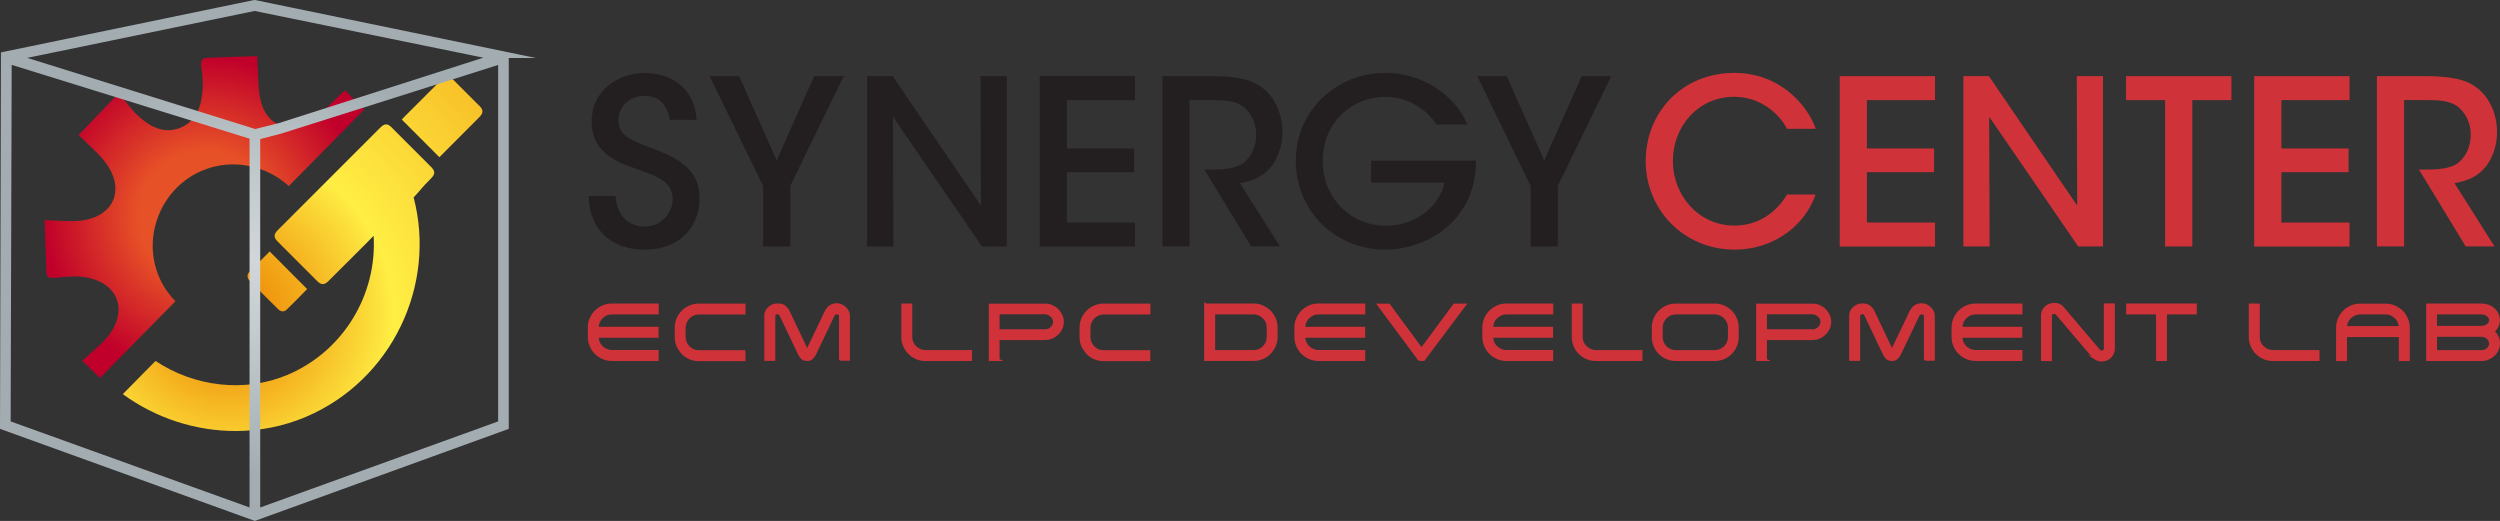 <?xml version="1.0" encoding="UTF-8"?>
<svg id="Calque_2" data-name="Calque 2" xmlns="http://www.w3.org/2000/svg" xmlns:xlink="http://www.w3.org/1999/xlink" viewBox="0 0 403.81 84.14">
  <rect x="0" y="0" width="403.81" height="84.14" fill="#333333" stroke="none"/>
  <defs>
    <radialGradient id="radial-gradient" cx="33.01" cy="35.05" fx="33.01" fy="35.05" r="25.9" gradientUnits="userSpaceOnUse">
      <stop offset=".41" stop-color="#e75127"/>
      <stop offset="1" stop-color="#c0002a"/>
    </radialGradient>
    <radialGradient id="radial-gradient-2" cx="36.84" cy="50.51" fx="36.84" fy="50.51" r="91.85" gradientUnits="userSpaceOnUse">
      <stop offset="0" stop-color="#ee8403"/>
      <stop offset=".05" stop-color="#ef8f0a"/>
      <stop offset=".14" stop-color="#f4ae1d"/>
      <stop offset=".26" stop-color="#fce03b"/>
      <stop offset=".29" stop-color="#fe4"/>
      <stop offset="1" stop-color="#ed7f00"/>
    </radialGradient>
    <radialGradient id="radial-gradient-3" cx="36.84" cy="50.51" fx="36.84" fy="50.51" r="91.85" xlink:href="#radial-gradient-2"/>
    <radialGradient id="radial-gradient-4" cx="36.84" cy="50.51" fx="36.84" fy="50.51" r="91.85" xlink:href="#radial-gradient-2"/>
    <radialGradient id="New_Gradient_Swatch_1" data-name="New Gradient Swatch 1" cx="41.09" cy="18.44" fx="41.09" fy="18.44" r="37.97" gradientUnits="userSpaceOnUse">
      <stop offset="0" stop-color="#d0d6d9"/>
      <stop offset=".27" stop-color="#c5cccf"/>
      <stop offset=".73" stop-color="#a9b3b7"/>
      <stop offset=".84" stop-color="#a2acb1"/>
    </radialGradient>
    <radialGradient id="New_Gradient_Swatch_1-2" data-name="New Gradient Swatch 1" cx="41.09" cy="42.07" fx="41.09" fy="42.07" r="41.58" xlink:href="#New_Gradient_Swatch_1"/>
  </defs>
  <g id="Layer_1" data-name="Layer 1">
    <g>
      <path d="m17.32,54.45c-1.06,1.3-2.44,2.34-4.02,3.82.95.92,1.91,1.85,2.86,2.77l4.79-4.87,7.39-7.51c-1.12-1.14-2.05-2.48-2.69-4.02-2.75-6.6.47-14.38,7.1-17.12,4.82-1.99,10.25-.8,13.9,2.54l12.16-12.35c-1.06-1.07-2.12-2.12-3.11-3.11-2.02,1.85-3.54,3.57-5.37,4.84-3.36,2.33-7.17.95-8.18-3.03-.56-2.2-.4-4.57-.6-7.34-2.51.08-5.29.15-8.07.27-.82.04-1.14.42-.98,1.37.22,1.28.31,2.61.21,3.91-.2,2.62-1.02,5.06-3.71,6.07-2.6.97-4.8-.26-6.7-1.98-.79-.72-1.43-1.61-2.13-2.43-.25-.29-.48-.59-.99-1.23-2.28,2.38-4.45,4.63-6.48,6.75,1.7,1.73,3.29,3,4.44,4.58,3.13,4.31,1.17,8.67-4.12,9.26-1.78.2-3.61-.03-5.81-.08.09,2.75.17,5.57.28,8.4.04.96.62.98,1.44.9,1.52-.14,3.09-.33,4.59-.12,5.53.78,7.34,5.38,3.82,9.72Z" style="fill: url(#radial-gradient); stroke-width: 0px;"/>
      <g>
        <path d="m63.28,20.6c-.68-.68-1.15-.68-1.84,0-5.52,5.52-11.04,11.03-16.55,16.55-.71.71-.71,1.19-.02,1.89,2.11,2.12,4.23,4.24,6.35,6.35.67.67,1.17.66,1.84,0,2.05-2.04,4.09-4.1,6.15-6.14.4-.41.79-.8,1.14-1.16.57,9.36-4.76,18.56-13.85,22.43-6.9,2.94-15.04,1.99-21.38-2.22l-5.28,5.36c5.33,3.9,11.77,5.96,18.21,5.96,3.87,0,7.74-.75,11.35-2.28,13.89-5.91,21.14-21.25,17.41-35.46,1.31-1.36,1.06-1.31,2.8-3.05.71-.71.71-1.18,0-1.89-2.11-2.12-4.23-4.24-6.35-6.35Z" style="fill: url(#radial-gradient-2); stroke-width: 0px;"/>
        <path d="m77.36,17.03c-1.37-1.37-2.74-2.75-4.11-4.11-.78-.78-1.21-.77-1.99,0-1.98,1.98-3.96,3.96-5.94,5.94-.16.16-.3.33-.42.45,2.05,2.05,4.03,4.03,6.07,6.08,2.15-2.15,4.28-4.29,6.41-6.42.73-.74.73-1.2,0-1.94Z" style="fill: url(#radial-gradient-3); stroke-width: 0px;"/>
        <path d="m44.96,49.97c.41.41.95.43,1.36.03,1.13-1.09,2.22-2.23,3.29-3.31-2.02-2.02-4-4.01-6.05-6.07-1.08,1.09-2.15,2.14-3.21,3.22-.45.46-.51,1-.05,1.47,1.54,1.57,3.09,3.12,4.66,4.66Z" style="fill: url(#radial-gradient-4); stroke-width: 0px;"/>
      </g>
    </g>
    <path d="m81.69,8.87L41.12.5S.65,8.87.65,8.87l-.15,60.05,40.67,14.69,40.51-14.69V8.87ZM41.12,1.26l38.93,7.95-34.85,11.15-3.98,1L2.41,9.25,41.12,1.26ZM1.22,68.42l.17-58.62,39.42,12.23v60.65L1.22,68.42Zm79.74,0l-39.43,14.26V22.08l3.83-1,35.6-11.27v58.62Z" style="fill: url(#New_Gradient_Swatch_1); stroke: url(#New_Gradient_Swatch_1-2); stroke-miterlimit: 10;"/>
    <g>
      <path d="m99.42,31.67c.3,4.12,3.2,4.94,4.65,4.94,2.45,0,4.57-1.93,4.57-4.39,0-3.05-2.6-3.75-6.13-5.05-2.16-.71-6.95-2.31-6.95-7.47-.04-5.13,4.35-7.92,8.66-7.92,3.53,0,7.95,1.93,8.29,7.58h-4.31c-.3-1.49-.97-3.87-4.13-3.87-2.23,0-4.16,1.52-4.16,3.87,0,2.68,2.04,3.34,6.47,4.98,3.42,1.45,6.62,3.2,6.62,7.66s-3.01,8.33-8.88,8.33c-5.46,0-8.96-3.35-9.03-8.66h4.35Z" style="fill: #231f20; stroke-width: 0px;"/>
      <path d="m123.25,30.03l-8.62-17.73h4.76l6.06,13.6,6.06-13.6h4.76l-8.62,17.73v9.78h-4.39v-9.78Z" style="fill: #231f20; stroke-width: 0px;"/>
      <path d="m158.45,33.23l-.07-20.93h4.24v27.51h-4.01l-14.38-20.96.07,20.96h-4.24V12.3h4.13l14.27,20.93Z" style="fill: #231f20; stroke-width: 0px;"/>
      <path d="m167.94,12.3h15.39v3.87h-11v7.81h10.85v3.83h-10.85v8.14h11v3.87h-15.39V12.3Z" style="fill: #231f20; stroke-width: 0px;"/>
      <path d="m187.75,12.3h7.77c4.31,0,6.54.6,7.99,1.6,2.27,1.49,3.64,4.35,3.64,7.43,0,1.93-.56,3.79-1.56,5.24-1.41,1.97-3.2,2.64-5.32,3.01l6.47,10.22h-4.65l-7.55-12.41h.97c1.9,0,4.2-.08,5.5-1.19,1.26-1.12,1.9-2.71,1.9-4.5s-.89-3.68-2.34-4.65c-1.19-.74-2.71-.89-4.68-.89h-3.75v23.64h-4.39V12.3Z" style="fill: #231f20; stroke-width: 0px;"/>
      <path d="m232.06,20.11c-.71-1-1.56-1.9-2.53-2.6-1.6-1.15-3.53-1.86-5.8-1.86-5.2,0-10.07,3.94-10.07,10.33s4.91,10.48,10.07,10.48c2.53,0,4.72-.78,6.36-2.04,1.67-1.26,2.82-3.01,3.23-4.91h-11.86v-3.57h16.95c0,1.75-.3,4.13-1.23,6.17-2.53,5.46-8.21,8.21-13.42,8.21-8.14,0-14.46-6.28-14.46-14.35s6.5-14.2,14.5-14.2c5.91,0,11.23,3.57,13.2,8.33h-4.94Z" style="fill: #231f20; stroke-width: 0px;"/>
      <path d="m247.23,30.03l-8.62-17.73h4.76l6.06,13.6,6.06-13.6h4.76l-8.62,17.73v9.78h-4.39v-9.78Z" style="fill: #231f20; stroke-width: 0px;"/>
      <path d="m293.25,31.44c-1.71,5.02-6.8,8.88-13.05,8.88-8.29,0-14.38-6.51-14.38-14.31s5.84-14.24,14.35-14.24c7.4.04,11.78,5.24,13.12,9.03h-4.65c-.89-1.78-3.68-5.13-8.51-5.17-5.84,0-9.92,4.8-9.92,10.37s4.16,10.44,9.96,10.44c5.32,0,7.88-4.01,8.48-5.02h4.61Z" style="fill: #cf3339; stroke-width: 0px;"/>
      <path d="m297.16,12.3h15.39v3.87h-11v7.81h10.85v3.83h-10.85v8.14h11v3.87h-15.39V12.3Z" style="fill: #cf3339; stroke-width: 0px;"/>
      <path d="m335.52,33.23l-.07-20.93h4.24v27.51h-4.01l-14.38-20.96.07,20.96h-4.24V12.3h4.13l14.27,20.93Z" style="fill: #cf3339; stroke-width: 0px;"/>
      <path d="m349.73,16.17h-6.32v-3.87h17.02v3.87h-6.32v23.64h-4.39v-23.64Z" style="fill: #cf3339; stroke-width: 0px;"/>
      <path d="m364.11,12.3h15.39v3.87h-11v7.81h10.85v3.83h-10.85v8.14h11v3.87h-15.39V12.3Z" style="fill: #cf3339; stroke-width: 0px;"/>
      <path d="m383.93,12.3h7.77c4.31,0,6.54.6,7.99,1.6,2.27,1.49,3.64,4.35,3.64,7.43,0,1.93-.56,3.79-1.56,5.24-1.41,1.97-3.2,2.64-5.32,3.01l6.47,10.22h-4.65l-7.55-12.41h.97c1.9,0,4.2-.08,5.5-1.19,1.26-1.12,1.9-2.71,1.9-4.5s-.89-3.68-2.34-4.65c-1.19-.74-2.71-.89-4.68-.89h-3.75v23.64h-4.39V12.3Z" style="fill: #cf3339; stroke-width: 0px;"/>
      <path d="m97.2,51.28c-.21.21-.37.46-.49.73-.12.28-.18.57-.18.89v.06h9.67v1.42h-9.67v.06c0,.31.06.6.18.88.12.28.29.52.5.72.21.21.46.37.74.49.28.12.57.18.88.18h7.38v1.42h-7.38c-.52,0-1-.1-1.45-.3-.45-.2-.84-.46-1.18-.8-.34-.34-.6-.73-.79-1.18-.19-.45-.29-.93-.29-1.44v-1.52c0-.52.1-1,.3-1.44.2-.45.46-.84.8-1.17.34-.34.73-.6,1.18-.79.45-.19.93-.29,1.44-.29h7.38v1.41h-7.38c-.33,0-.63.06-.9.18-.28.12-.52.28-.72.49Z" style="fill: #cf3339; stroke: #cf3339; stroke-miterlimit: 10; stroke-width: .35px;"/>
      <path d="m110.26,57.06c-.34-.34-.61-.74-.81-1.19-.19-.45-.29-.93-.29-1.44v-1.52c0-.51.1-.99.3-1.44.2-.45.46-.84.8-1.18.34-.34.73-.6,1.18-.79.45-.19.94-.29,1.45-.29h7.36v1.41h-7.36c-.32,0-.62.06-.9.18s-.52.29-.73.5c-.21.21-.37.46-.5.74-.12.28-.19.57-.19.88v1.52c0,.31.06.6.18.88.12.28.28.52.49.74.21.21.45.38.72.5.28.12.57.18.89.18h7.39v1.42h-7.36c-.52,0-1-.1-1.45-.29-.45-.19-.84-.46-1.18-.79Z" style="fill: #cf3339; stroke: #cf3339; stroke-miterlimit: 10; stroke-width: .35px;"/>
      <path d="m135.7,58.13v-7.11c0-.13-.06-.23-.17-.3-.11-.07-.21-.11-.3-.11h-.12c-.09,0-.18.03-.28.1-.1.07-.18.16-.22.27l-.36.76c-.09.2-.21.45-.35.74-.14.3-.31.66-.52,1.09s-.45.94-.73,1.52-.6,1.26-.97,2.04c-.06.12-.13.24-.21.36s-.17.23-.26.32-.21.17-.33.23c-.12.06-.25.09-.37.09h-.21c-.33-.02-.58-.11-.75-.26-.17-.16-.34-.4-.5-.73l-2.94-6.17c-.05-.1-.09-.18-.12-.22-.03-.04-.08-.09-.15-.13-.05-.02-.11-.03-.18-.03h-.14c-.1,0-.21.04-.31.13-.1.09-.16.18-.16.28v7.11h-1.42v-7.16c0-.22.05-.44.15-.65.1-.21.23-.39.4-.55.17-.16.36-.29.58-.39.22-.1.45-.16.69-.17h.21c.25-.01.47.03.67.1.1.03.21.09.32.16.11.07.21.16.3.25.09.09.18.19.25.29.07.1.12.19.15.26l.08.17c.49,1.02.98,2.05,1.46,3.07s.97,2.05,1.46,3.07l.03.05,2.97-6.22c.09-.18.2-.37.35-.56s.33-.35.54-.46c.12-.06.26-.11.41-.15s.3-.06.44-.06h.19c.22.01.44.07.66.17.22.11.41.24.58.41.17.17.31.35.42.56.11.21.17.41.17.61v7.18h-1.41Z" style="fill: #cf3339; stroke: #cf3339; stroke-miterlimit: 10; stroke-width: .35px;"/>
      <path d="m147.18,49.2v5.21c0,.33.06.63.18.9.12.28.28.52.49.72s.45.37.72.5c.27.12.58.19.9.19h7.36v1.42h-7.36c-.52,0-1-.1-1.44-.29s-.84-.46-1.19-.81c-.34-.34-.6-.73-.79-1.18-.19-.45-.29-.93-.29-1.45v-5.21h1.42Z" style="fill: #cf3339; stroke: #cf3339; stroke-miterlimit: 10; stroke-width: .35px;"/>
      <path d="m161.3,58.14h-1.41v-8.92h8.94c.38,0,.74.07,1.08.22s.65.35.9.6.46.55.62.88c.15.34.23.69.23,1.07s-.08.75-.24,1.08c-.16.34-.37.63-.64.88-.27.25-.58.45-.93.59s-.72.21-1.1.21h-7.47v3.38Zm7.49-4.76c.2,0,.38-.04.56-.11.18-.07.33-.17.46-.3.13-.12.24-.27.33-.44.09-.17.13-.35.14-.55,0-.19-.06-.37-.14-.54-.09-.17-.2-.31-.34-.44-.14-.12-.3-.22-.48-.3-.18-.07-.37-.11-.57-.11h-7.47v2.77h7.49Z" style="fill: #cf3339; stroke: #cf3339; stroke-miterlimit: 10; stroke-width: .35px;"/>
      <path d="m175.65,57.06c-.34-.34-.61-.74-.81-1.19-.19-.45-.29-.93-.29-1.44v-1.52c0-.51.1-.99.3-1.44.2-.45.46-.84.8-1.18.34-.34.73-.6,1.18-.79.45-.19.94-.29,1.45-.29h7.36v1.41h-7.36c-.32,0-.62.06-.9.18s-.52.29-.73.5c-.21.21-.37.46-.5.74-.12.28-.19.57-.19.88v1.52c0,.31.06.6.18.88.12.28.28.52.49.74.21.21.45.38.72.5.28.12.57.18.89.18h7.39v1.42h-7.36c-.52,0-1-.1-1.45-.29-.45-.19-.84-.46-1.18-.79Z" style="fill: #cf3339; stroke: #cf3339; stroke-miterlimit: 10; stroke-width: .35px;"/>
      <path d="m194.69,49.2h7.79c.52,0,1,.1,1.45.3.45.2.84.46,1.18.8.34.34.6.73.79,1.17.19.45.29.92.29,1.43v1.52c0,.52-.1,1-.3,1.45-.2.45-.46.84-.8,1.18-.34.34-.73.6-1.18.79-.45.19-.93.29-1.44.29h-7.79v-8.94Zm10.09,3.68c0-.31-.06-.6-.18-.88-.12-.28-.29-.52-.5-.72-.21-.21-.46-.37-.74-.49s-.57-.18-.88-.18h-6.38v6.11h6.41c.31,0,.6-.06.88-.18.28-.12.52-.28.72-.49s.37-.45.49-.73c.12-.28.18-.58.18-.9v-1.55Z" style="fill: #cf3339; stroke: #cf3339; stroke-miterlimit: 10; stroke-width: .35px;"/>
      <path d="m211.33,51.28c-.21.21-.37.46-.49.73-.12.28-.18.57-.18.89v.06h9.67v1.42h-9.67v.06c0,.31.06.6.18.88.12.28.29.52.5.72.21.21.46.37.74.49.28.12.57.18.88.18h7.38v1.42h-7.38c-.52,0-1-.1-1.45-.3-.45-.2-.84-.46-1.18-.8-.34-.34-.6-.73-.79-1.18-.19-.45-.29-.93-.29-1.44v-1.52c0-.52.1-1,.3-1.44.2-.45.46-.84.8-1.17.34-.34.73-.6,1.18-.79.45-.19.93-.29,1.44-.29h7.38v1.41h-7.38c-.33,0-.63.06-.9.18-.28.12-.52.28-.72.49Z" style="fill: #cf3339; stroke: #cf3339; stroke-miterlimit: 10; stroke-width: .35px;"/>
      <path d="m229.24,58.14l-6.62-8.92h1.73l5.25,7.13c.89-1.15,1.77-2.34,2.66-3.57.89-1.22,1.77-2.41,2.65-3.57h1.75l-6.69,8.92h-.74Z" style="fill: #cf3339; stroke: #cf3339; stroke-miterlimit: 10; stroke-width: .35px;"/>
      <path d="m241.69,51.28c-.21.21-.37.46-.49.73-.12.28-.18.57-.18.89v.06h9.67v1.42h-9.67v.06c0,.31.06.6.18.88.12.28.29.52.5.72.21.21.46.37.74.49.28.12.57.18.88.18h7.38v1.42h-7.38c-.52,0-1-.1-1.45-.3-.45-.2-.84-.46-1.18-.8-.34-.34-.6-.73-.79-1.18-.19-.45-.29-.93-.29-1.44v-1.52c0-.52.1-1,.3-1.44.2-.45.46-.84.8-1.17.34-.34.73-.6,1.18-.79.45-.19.93-.29,1.44-.29h7.38v1.41h-7.38c-.33,0-.63.06-.9.18-.28.12-.52.28-.72.49Z" style="fill: #cf3339; stroke: #cf3339; stroke-miterlimit: 10; stroke-width: .35px;"/>
      <path d="m255.47,49.2v5.21c0,.33.06.63.18.9.12.28.28.52.49.72s.45.37.72.5c.27.12.58.19.9.19h7.36v1.42h-7.36c-.52,0-1-.1-1.44-.29s-.84-.46-1.19-.81c-.34-.34-.6-.73-.79-1.18-.19-.45-.29-.93-.29-1.45v-5.21h1.42Z" style="fill: #cf3339; stroke: #cf3339; stroke-miterlimit: 10; stroke-width: .35px;"/>
      <path d="m270.69,58.14c-.52,0-1-.1-1.45-.29-.45-.19-.84-.46-1.18-.79-.34-.34-.6-.73-.79-1.18-.19-.45-.29-.93-.29-1.45v-1.52c0-.51.1-.99.29-1.44.19-.45.46-.84.79-1.18.34-.34.73-.6,1.18-.79.45-.19.94-.29,1.45-.29h6.27c.52,0,1,.1,1.45.29.45.19.84.46,1.18.79.34.34.6.73.79,1.18.19.45.29.93.29,1.44v1.52c0,.52-.1,1-.29,1.45-.19.45-.46.84-.79,1.18-.34.34-.73.6-1.18.79-.45.19-.94.29-1.45.29h-6.27Zm-2.3-3.71c0,.32.06.62.18.9.12.28.28.52.49.73s.45.37.73.49c.28.12.58.18.9.18h6.27c.32,0,.62-.06.9-.18.28-.12.52-.28.74-.49.21-.21.38-.45.5-.73.12-.28.18-.58.18-.9v-1.52c0-.31-.06-.6-.18-.88-.12-.28-.29-.53-.5-.74-.21-.21-.46-.38-.74-.5s-.58-.18-.9-.18h-6.27c-.32,0-.62.06-.9.18-.28.12-.52.29-.73.5-.21.21-.37.46-.49.74-.12.28-.18.57-.18.88v1.52Z" style="fill: #cf3339; stroke: #cf3339; stroke-miterlimit: 10; stroke-width: .35px;"/>
      <path d="m285.25,58.14h-1.41v-8.92h8.94c.38,0,.74.07,1.08.22s.65.35.9.6.46.55.62.88c.15.34.23.69.23,1.07s-.08.75-.24,1.08c-.16.34-.37.63-.64.88-.27.25-.58.45-.93.59s-.72.21-1.1.21h-7.47v3.38Zm7.49-4.76c.2,0,.38-.04.56-.11.18-.07.33-.17.46-.3.13-.12.24-.27.33-.44.09-.17.13-.35.14-.55,0-.19-.06-.37-.14-.54-.09-.17-.2-.31-.34-.44-.14-.12-.3-.22-.48-.3-.18-.07-.37-.11-.57-.11h-7.47v2.77h7.49Z" style="fill: #cf3339; stroke: #cf3339; stroke-miterlimit: 10; stroke-width: .35px;"/>
      <path d="m310.93,58.13v-7.11c0-.13-.06-.23-.17-.3-.11-.07-.21-.11-.3-.11h-.12c-.09,0-.18.03-.28.1-.1.07-.18.16-.22.27l-.36.76c-.09.2-.21.45-.35.74-.14.3-.31.66-.52,1.09s-.45.94-.73,1.52-.6,1.26-.97,2.04c-.06.12-.13.24-.21.36s-.17.23-.26.32-.21.17-.33.23c-.12.06-.25.09-.37.09h-.21c-.33-.02-.58-.11-.75-.26-.17-.16-.34-.4-.5-.73l-2.94-6.17c-.05-.1-.09-.18-.12-.22-.03-.04-.08-.09-.15-.13-.05-.02-.11-.03-.18-.03h-.14c-.1,0-.21.04-.31.13-.1.09-.16.18-.16.28v7.11h-1.42v-7.16c0-.22.05-.44.15-.65.1-.21.23-.39.4-.55.17-.16.36-.29.58-.39.22-.1.45-.16.69-.17h.21c.25-.01.47.03.67.1.1.03.21.09.32.16.11.07.21.16.3.25.09.09.18.19.25.29.07.1.12.19.15.26l.08.17c.49,1.02.98,2.05,1.46,3.07s.97,2.05,1.46,3.07l.03.05,2.97-6.22c.09-.18.2-.37.35-.56s.33-.35.54-.46c.12-.06.26-.11.41-.15s.3-.06.44-.06h.19c.22.01.44.07.66.17.22.11.41.24.58.41.17.17.31.35.42.56.11.21.17.41.17.61v7.18h-1.41Z" style="fill: #cf3339; stroke: #cf3339; stroke-miterlimit: 10; stroke-width: .35px;"/>
      <path d="m317.48,51.28c-.21.21-.37.46-.49.73-.12.28-.18.57-.18.89v.06h9.67v1.42h-9.67v.06c0,.31.06.6.18.88.12.28.29.52.5.72.21.21.46.37.74.49.28.12.57.18.88.18h7.38v1.42h-7.38c-.52,0-1-.1-1.45-.3-.45-.2-.84-.46-1.18-.8-.34-.34-.6-.73-.79-1.18-.19-.45-.29-.93-.29-1.44v-1.52c0-.52.1-1,.3-1.44.2-.45.46-.84.8-1.17.34-.34.73-.6,1.18-.79.45-.19.93-.29,1.44-.29h7.38v1.41h-7.38c-.33,0-.63.06-.9.18-.28.12-.52.28-.72.49Z" style="fill: #cf3339; stroke: #cf3339; stroke-miterlimit: 10; stroke-width: .35px;"/>
      <path d="m338.69,58.04c-.12-.05-.23-.12-.34-.19s-.21-.18-.32-.31c-.46-.53-.93-1.08-1.43-1.66s-.99-1.17-1.5-1.77c-.5-.59-1-1.18-1.5-1.76-.49-.58-.97-1.14-1.41-1.67-.1-.1-.23-.15-.39-.15-.14,0-.26.03-.37.1-.11.07-.17.18-.17.32v7.2h-1.41v-7.34c.03-.27.1-.51.21-.72.12-.21.27-.39.45-.54.18-.15.39-.26.62-.34s.46-.12.69-.12c.27,0,.54.05.79.16.25.11.47.29.66.54.97,1.14,1.94,2.28,2.9,3.42.96,1.13,1.93,2.28,2.92,3.43.04.04.1.08.17.12.07.04.14.05.21.05.12,0,.23-.04.34-.12s.17-.18.19-.31v-7.2h1.42v7.3c-.03.27-.1.51-.22.72-.12.21-.27.4-.44.55s-.38.27-.6.35c-.22.08-.46.12-.7.12-.13,0-.26-.02-.41-.04-.14-.03-.27-.08-.39-.15Z" style="fill: #cf3339; stroke: #cf3339; stroke-miterlimit: 10; stroke-width: .35px;"/>
      <path d="m354.66,50.61h-4.82v7.53h-1.41v-7.53h-4.82v-1.41h11.05v1.41Z" style="fill: #cf3339; stroke: #cf3339; stroke-miterlimit: 10; stroke-width: .35px;"/>
      <path d="m364.83,49.2v5.21c0,.33.06.63.18.9.12.28.28.52.49.72s.45.37.72.5c.27.12.58.19.9.19h7.36v1.42h-7.36c-.52,0-1-.1-1.44-.29s-.84-.46-1.19-.81c-.34-.34-.6-.73-.79-1.18-.19-.45-.29-.93-.29-1.45v-5.21h1.42Z" style="fill: #cf3339; stroke: #cf3339; stroke-miterlimit: 10; stroke-width: .35px;"/>
      <path d="m387.96,50.29c.34.34.6.74.8,1.19.2.45.3.92.3,1.43v5.24h-1.42v-3.88h-8.72v3.88h-1.41v-5.24c0-.52.1-1,.3-1.44.2-.45.46-.84.8-1.17.34-.34.73-.6,1.17-.79s.92-.29,1.43-.29h4.13c.51,0,.98.1,1.43.29.45.19.84.46,1.19.79Zm-6.77.32c-.3,0-.59.06-.86.18-.27.12-.51.28-.72.48-.21.2-.37.44-.5.71-.12.27-.19.56-.2.86h8.72c0-.3-.08-.59-.2-.86s-.29-.51-.5-.71c-.21-.2-.45-.36-.72-.48s-.57-.18-.88-.18h-4.15Z" style="fill: #cf3339; stroke: #cf3339; stroke-miterlimit: 10; stroke-width: .35px;"/>
      <path d="m402.76,53.54c.27.25.49.54.64.87.16.33.23.69.23,1.06s-.08.72-.23,1.04c-.15.33-.35.61-.61.85-.26.24-.56.43-.9.57s-.69.21-1.06.21h-8.77v-8.94h8.73c.27,0,.53.03.79.1.26.06.51.16.73.28.23.12.43.28.62.46.18.19.33.4.44.64.16.33.25.67.25,1.02s-.08.68-.23,1.01c-.15.33-.37.6-.65.83Zm-9.29-.73h7.38c.16,0,.33-.03.49-.08.16-.05.31-.13.44-.22.13-.09.24-.21.32-.34.08-.13.12-.29.12-.46s-.04-.32-.13-.46c-.09-.13-.2-.25-.33-.34-.13-.09-.29-.17-.46-.22-.17-.05-.34-.08-.52-.08h-7.33v2.19Zm8.65,3.15c.07-.14.1-.29.1-.46,0-.16-.04-.32-.11-.48s-.17-.29-.3-.41-.28-.21-.44-.28c-.16-.07-.34-.1-.52-.1h-7.39v2.5h7.39c.27,0,.52-.07.75-.21.24-.14.41-.33.51-.56Z" style="fill: #cf3339; stroke: #cf3339; stroke-miterlimit: 10; stroke-width: .35px;"/>
    </g>
  </g>
</svg>